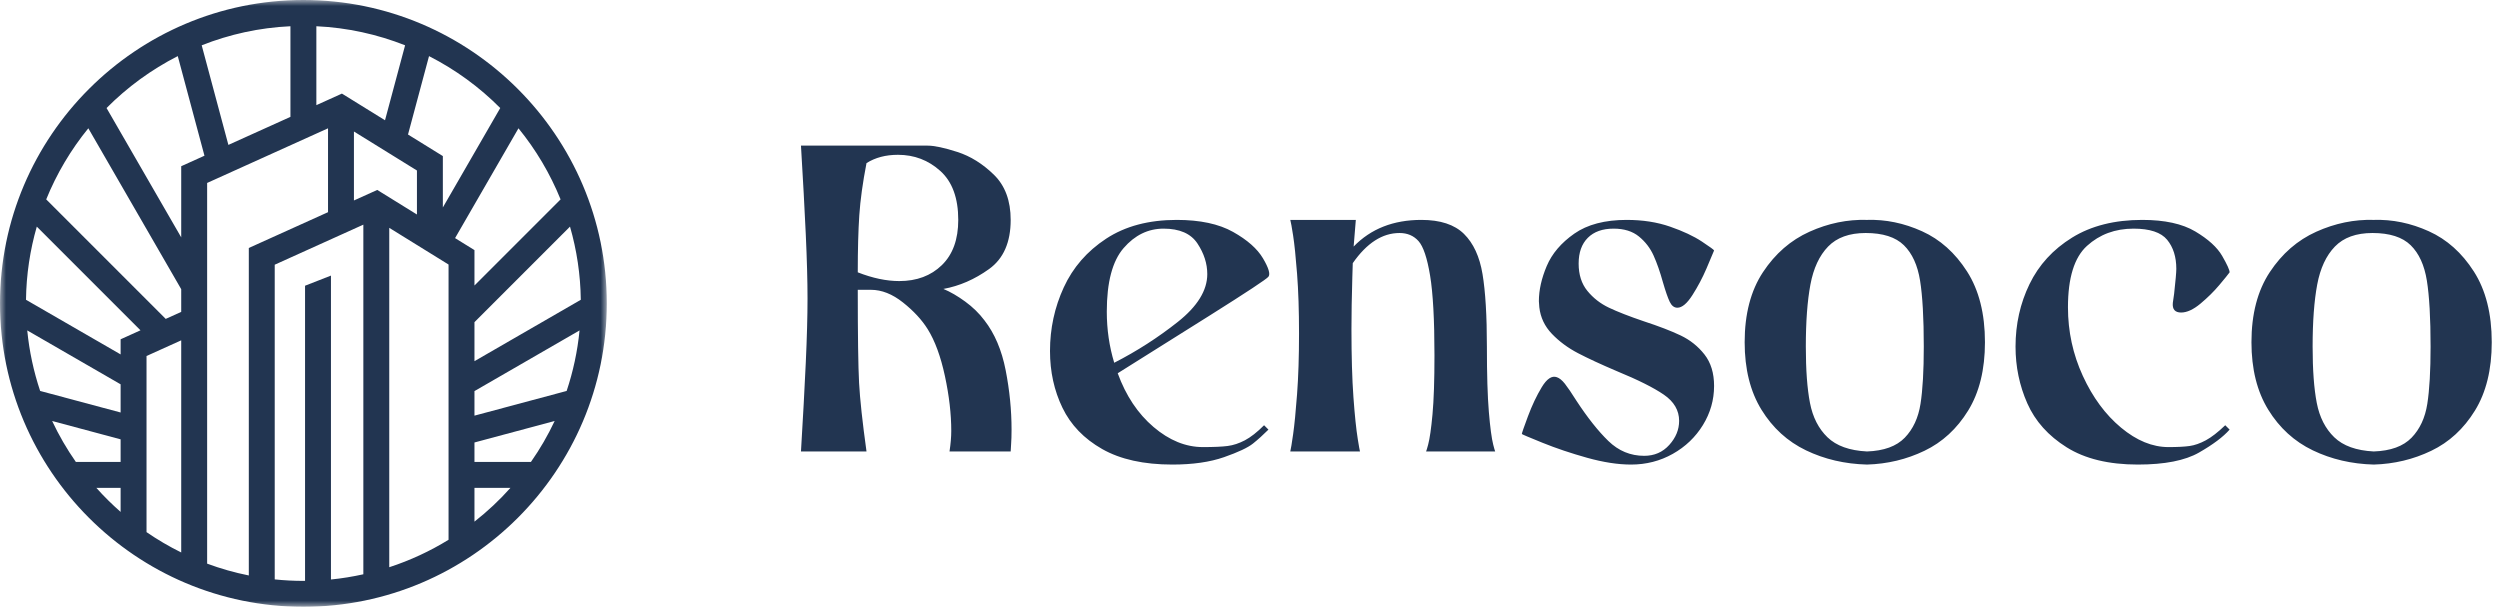 <?xml version="1.0" encoding="UTF-8"?>
<svg width="206px" height="50px" viewBox="0 0 206 50" version="1.1" xmlns="http://www.w3.org/2000/svg" xmlns:xlink="http://www.w3.org/1999/xlink">
    <!-- Generator: Sketch 53.2 (72643) - https://sketchapp.com -->
    <title>logo_1</title>
    <desc>Created with Sketch.</desc>
    <defs>
        <polygon id="path-1" points="0 0 50 0 50 50 0 50"></polygon>
    </defs>
    <g id="Page-1" stroke="none" stroke-width="1" fill="none" fill-rule="evenodd">
        <g id="01_home_4" transform="translate(-486, -4448)">
            <g id="partner" transform="translate(0, 4313)">
                <g id="logo" transform="translate(197, 135)">
                    <g id="logo_1" transform="translate(289, 0)">
                        <g id="logo_3">
                            <mask id="mask-2" fill="white">
                                <use xlink:href="#path-1"></use>
                            </mask>
                            <g id="Clip-2"></g>
                            <path d="M39.096,42.983 L39.096,40.199 L42.062,40.199 C41.159,41.213 40.165,42.143 39.096,42.983 L39.096,42.983 Z M22.637,47.743 L22.637,21.812 L29.94,18.511 L29.94,47.321 C29.067,47.514 28.177,47.661 27.271,47.751 L27.271,22.709 L25.136,23.544 L25.136,47.861 C25.09,47.862 25.045,47.865 25,47.865 C24.202,47.865 23.414,47.823 22.637,47.743 L22.637,47.743 Z M7.938,40.199 L9.939,40.199 L9.939,42.182 C9.233,41.561 8.563,40.901 7.938,40.199 L7.938,40.199 Z M14.648,4.623 L16.848,12.831 L14.932,13.696 L14.932,19.559 L8.78,8.902 C10.488,7.181 12.469,5.735 14.648,4.623 L14.648,4.623 Z M41.22,8.902 L36.491,17.094 L36.491,12.861 L33.62,11.084 L35.352,4.624 C37.532,5.735 39.513,7.182 41.22,8.902 L41.22,8.902 Z M46.692,32.214 L39.096,34.249 L39.096,32.226 L47.754,27.227 C47.587,28.953 47.223,30.621 46.692,32.214 L46.692,32.214 Z M39.096,36.46 L45.704,34.689 C45.148,35.873 44.492,37.001 43.749,38.064 L39.096,38.064 L39.096,36.46 Z M32.075,18.774 L36.961,21.798 L36.961,44.477 C35.44,45.414 33.802,46.176 32.075,46.739 L32.075,18.774 Z M39.096,23.526 L39.096,20.609 L37.498,19.62 L42.722,10.572 C44.154,12.327 45.327,14.3 46.192,16.43 L39.096,23.526 Z M39.096,26.545 L46.968,18.673 C47.521,20.593 47.831,22.613 47.858,24.702 L39.096,29.761 L39.096,26.545 Z M29.164,10.836 L34.356,14.05 L34.356,17.675 L31.086,15.651 L29.164,16.519 L29.164,10.836 Z M12.074,29.335 L14.932,28.043 L14.932,45.523 C13.937,45.033 12.982,44.472 12.074,43.847 L12.074,29.335 Z M9.939,31.668 L9.939,33.99 L3.308,32.214 C2.777,30.621 2.413,28.953 2.245,27.226 L9.939,31.668 Z M11.576,27.217 L9.939,27.957 L9.939,29.204 L2.142,24.702 C2.169,22.613 2.479,20.592 3.032,18.673 L11.576,27.217 Z M14.932,25.7 L13.655,26.277 L3.808,16.43 C4.673,14.3 5.846,12.327 7.278,10.571 L14.932,23.829 L14.932,25.7 Z M23.932,9.63 L18.819,11.94 L16.62,3.733 C18.903,2.83 21.362,2.281 23.932,2.162 L23.932,9.63 Z M28.175,7.712 L26.068,8.665 L26.068,2.162 C28.638,2.281 31.098,2.831 33.38,3.733 L31.725,9.91 L28.175,7.712 Z M4.296,34.689 L9.939,36.201 L9.939,38.064 L6.251,38.064 C5.508,37.001 4.852,35.873 4.296,34.689 L4.296,34.689 Z M20.502,47.418 C19.322,47.182 18.175,46.855 17.068,46.444 L17.068,15.075 L27.029,10.573 L27.029,17.484 L20.502,20.433 L20.502,47.418 Z M25,0 C11.215,0 0,11.215 0,25 C0,38.785 11.215,50 25,50 C38.785,50 50,38.785 50,25 C50,11.215 38.785,0 25,0 L25,0 Z" id="Fill-1" fill="#223551" mask="url(#mask-2)"></path>
                        </g>
                        <path d="M81.12,26.4 C81.96,27.48 82.542,28.848 82.866,30.504 C83.19,32.16 83.352,33.792 83.352,35.4 C83.352,35.88 83.34,36.276 83.316,36.588 C83.292,36.9 83.28,37.104 83.28,37.2 L78.24,37.2 C78.336,36.576 78.384,36.012 78.384,35.508 C78.384,34.116 78.21,32.61 77.862,30.99 C77.514,29.37 77.04,28.08 76.44,27.12 C75.96,26.352 75.282,25.62 74.406,24.924 C73.53,24.228 72.648,23.88 71.76,23.88 L70.68,23.88 C70.68,27.648 70.716,30.204 70.788,31.548 C70.86,32.892 71.064,34.776 71.4,37.2 L66,37.2 C66.168,34.416 66.3,31.98 66.396,29.892 C66.492,27.804 66.54,26.04 66.54,24.6 C66.54,23.16 66.492,21.396 66.396,19.308 C66.3,17.22 66.168,14.784 66,12 L76.44,12 C76.992,12 77.808,12.174 78.888,12.522 C79.968,12.87 80.97,13.494 81.894,14.394 C82.818,15.294 83.28,16.536 83.28,18.12 C83.28,19.968 82.686,21.318 81.498,22.17 C80.31,23.022 79.056,23.568 77.736,23.808 C78.312,24.048 78.912,24.396 79.536,24.852 C80.16,25.308 80.688,25.824 81.12,26.4 Z M70.68,22.44 C71.904,22.92 73.044,23.16 74.1,23.16 C75.54,23.16 76.71,22.722 77.61,21.846 C78.51,20.97 78.96,19.728 78.96,18.12 C78.96,16.32 78.468,14.976 77.484,14.088 C76.5,13.2 75.336,12.756 73.992,12.756 C72.984,12.756 72.12,12.984 71.4,13.44 C71.088,15.048 70.89,16.482 70.806,17.742 C70.722,19.002 70.68,20.568 70.68,22.44 Z M104.52,22.8 C104.376,22.992 102.75,24.066 99.642,26.022 C96.534,27.978 94.02,29.556 92.1,30.756 C92.772,32.604 93.756,34.08 95.052,35.184 C96.348,36.288 97.704,36.84 99.12,36.84 C100.008,36.84 100.686,36.81 101.154,36.75 C101.622,36.69 102.096,36.534 102.576,36.282 C103.056,36.03 103.584,35.616 104.16,35.04 L104.52,35.4 C104.088,35.832 103.662,36.216 103.242,36.552 C102.822,36.888 102.03,37.26 100.866,37.668 C99.702,38.076 98.28,38.28 96.6,38.28 C94.248,38.28 92.322,37.854 90.822,37.002 C89.322,36.15 88.23,35.016 87.546,33.6 C86.862,32.184 86.52,30.624 86.52,28.92 C86.52,27.072 86.898,25.326 87.654,23.682 C88.41,22.038 89.574,20.7 91.146,19.668 C92.718,18.636 94.656,18.12 96.96,18.12 C98.88,18.12 100.428,18.45 101.604,19.11 C102.78,19.77 103.602,20.496 104.07,21.288 C104.538,22.08 104.688,22.584 104.52,22.8 Z M99.48,22.584 C99.48,21.72 99.21,20.88 98.67,20.064 C98.13,19.248 97.2,18.84 95.88,18.84 C94.608,18.84 93.51,19.374 92.586,20.442 C91.662,21.51 91.2,23.256 91.2,25.68 C91.2,27.144 91.404,28.548 91.812,29.892 C93.684,28.932 95.43,27.81 97.05,26.526 C98.67,25.242 99.48,23.928 99.48,22.584 Z M117.51,37.2 C117.542,37.127 117.598,36.941 117.678,36.642 C117.81,36.15 117.93,35.316 118.038,34.14 C118.146,32.964 118.2,31.344 118.2,29.28 C118.2,26.352 118.08,24.162 117.84,22.71 C117.6,21.258 117.282,20.31 116.886,19.866 C116.49,19.422 115.968,19.2 115.32,19.2 C113.904,19.2 112.62,20.028 111.468,21.684 L111.432,22.836 C111.384,24.468 111.36,25.896 111.36,27.12 C111.36,29.352 111.414,31.218 111.522,32.718 C111.63,34.218 111.75,35.376 111.882,36.192 C111.974,36.763 112.034,37.099 112.062,37.2 L106.32,37.2 C106.368,37.008 106.446,36.534 106.554,35.778 C106.662,35.022 106.77,33.924 106.878,32.484 C106.986,31.044 107.04,29.376 107.04,27.48 C107.04,25.584 106.986,23.94 106.878,22.548 C106.77,21.156 106.662,20.112 106.554,19.416 C106.446,18.72 106.368,18.288 106.32,18.12 L111.72,18.12 L111.54,20.316 C112.956,18.852 114.816,18.12 117.12,18.12 C118.68,18.12 119.85,18.504 120.63,19.272 C121.41,20.04 121.92,21.144 122.16,22.584 C122.4,24.024 122.52,26.016 122.52,28.56 C122.52,30.864 122.574,32.658 122.682,33.942 C122.79,35.226 122.91,36.126 123.042,36.642 C123.116,36.933 123.17,37.119 123.202,37.2 L117.51,37.2 L117.51,37.2 Z M134.04,18.12 C135.36,18.12 136.554,18.306 137.622,18.678 C138.69,19.05 139.56,19.458 140.232,19.902 C140.904,20.346 141.24,20.592 141.24,20.64 C141.144,20.88 140.934,21.378 140.61,22.134 C140.286,22.89 139.902,23.616 139.458,24.312 C139.014,25.008 138.6,25.356 138.216,25.356 C137.952,25.356 137.742,25.194 137.586,24.87 C137.43,24.546 137.244,24.012 137.028,23.268 C136.788,22.404 136.53,21.666 136.254,21.054 C135.978,20.442 135.576,19.92 135.048,19.488 C134.52,19.056 133.824,18.84 132.96,18.84 C132.048,18.84 131.34,19.092 130.836,19.596 C130.332,20.1 130.08,20.808 130.08,21.72 C130.08,22.632 130.32,23.382 130.8,23.97 C131.28,24.558 131.874,25.02 132.582,25.356 C133.29,25.692 134.244,26.064 135.444,26.472 C136.692,26.88 137.706,27.27 138.486,27.642 C139.266,28.014 139.92,28.536 140.448,29.208 C140.976,29.88 141.24,30.744 141.24,31.8 C141.24,32.952 140.934,34.026 140.322,35.022 C139.71,36.018 138.882,36.81 137.838,37.398 C136.794,37.986 135.648,38.28 134.4,38.28 C133.32,38.28 132.114,38.094 130.782,37.722 C129.45,37.35 128.22,36.936 127.092,36.48 C125.964,36.024 125.4,35.784 125.4,35.76 C125.4,35.688 125.568,35.202 125.904,34.302 C126.24,33.402 126.618,32.604 127.038,31.908 C127.458,31.212 127.872,30.936 128.28,31.08 C128.496,31.152 128.718,31.332 128.946,31.62 C129.174,31.908 129.492,32.376 129.9,33.024 C130.812,34.416 131.688,35.52 132.528,36.336 C133.368,37.152 134.352,37.56 135.48,37.56 C136.32,37.56 137.01,37.26 137.55,36.66 C138.09,36.06 138.36,35.4 138.36,34.68 C138.36,33.816 137.94,33.096 137.1,32.52 C136.26,31.944 134.964,31.296 133.212,30.576 C131.916,30.024 130.854,29.532 130.026,29.1 C129.198,28.668 128.484,28.14 127.884,27.516 C127.284,26.892 126.936,26.16 126.84,25.32 L126.804,24.816 C126.804,23.904 127.02,22.938 127.452,21.918 C127.884,20.898 128.64,20.01 129.72,19.254 C130.8,18.498 132.24,18.12 134.04,18.12 Z M153.84,18.12 C155.376,18.072 156.888,18.384 158.376,19.056 C159.864,19.728 161.1,20.832 162.084,22.368 C163.068,23.904 163.56,25.848 163.56,28.2 C163.56,30.456 163.098,32.334 162.174,33.834 C161.25,35.334 160.05,36.438 158.574,37.146 C157.098,37.854 155.52,38.232 153.84,38.28 C152.016,38.232 150.342,37.842 148.818,37.11 C147.294,36.378 146.07,35.262 145.146,33.762 C144.222,32.262 143.76,30.408 143.76,28.2 C143.76,25.872 144.264,23.946 145.272,22.422 C146.28,20.898 147.558,19.788 149.106,19.092 C150.654,18.396 152.232,18.072 153.84,18.12 Z M153.732,19.2 C152.388,19.2 151.356,19.572 150.636,20.316 C149.916,21.06 149.43,22.104 149.178,23.448 C148.926,24.792 148.8,26.496 148.8,28.56 C148.8,30.48 148.914,32.028 149.142,33.204 C149.37,34.38 149.85,35.322 150.582,36.03 C151.314,36.738 152.4,37.128 153.84,37.2 C155.232,37.152 156.27,36.774 156.954,36.066 C157.638,35.358 158.07,34.428 158.25,33.276 C158.43,32.124 158.52,30.552 158.52,28.56 C158.52,26.208 158.418,24.396 158.214,23.124 C158.01,21.852 157.566,20.88 156.882,20.208 C156.198,19.536 155.148,19.2 153.732,19.2 Z M176.16,38.28 C173.76,38.28 171.804,37.806 170.292,36.858 C168.78,35.91 167.7,34.704 167.052,33.24 C166.404,31.776 166.08,30.216 166.08,28.56 C166.08,26.712 166.464,24.996 167.232,23.412 C168,21.828 169.17,20.55 170.742,19.578 C172.314,18.606 174.24,18.12 176.52,18.12 C178.368,18.12 179.826,18.438 180.894,19.074 C181.962,19.71 182.7,20.382 183.108,21.09 C183.516,21.798 183.72,22.248 183.72,22.44 C183.6,22.608 183.318,22.956 182.874,23.484 C182.43,24.012 181.914,24.522 181.326,25.014 C180.738,25.506 180.204,25.752 179.724,25.752 C179.22,25.752 178.992,25.488 179.04,24.96 L179.148,24.204 C179.268,23.124 179.328,22.44 179.328,22.152 C179.328,21.168 179.076,20.37 178.572,19.758 C178.068,19.146 177.144,18.84 175.8,18.84 C174.288,18.84 173.01,19.314 171.966,20.262 C170.922,21.21 170.4,22.896 170.4,25.32 C170.4,27.312 170.808,29.196 171.624,30.972 C172.44,32.748 173.49,34.17 174.774,35.238 C176.058,36.306 177.36,36.84 178.68,36.84 C179.424,36.84 180.006,36.81 180.426,36.75 C180.846,36.69 181.29,36.534 181.758,36.282 C182.226,36.03 182.76,35.616 183.36,35.04 L183.72,35.4 C183.192,36 182.352,36.63 181.2,37.29 C180.048,37.95 178.368,38.28 176.16,38.28 Z M195.6,18.12 C197.136,18.072 198.648,18.384 200.136,19.056 C201.624,19.728 202.86,20.832 203.844,22.368 C204.828,23.904 205.32,25.848 205.32,28.2 C205.32,30.456 204.858,32.334 203.934,33.834 C203.01,35.334 201.81,36.438 200.334,37.146 C198.858,37.854 197.28,38.232 195.6,38.28 C193.776,38.232 192.102,37.842 190.578,37.11 C189.054,36.378 187.83,35.262 186.906,33.762 C185.982,32.262 185.52,30.408 185.52,28.2 C185.52,25.872 186.024,23.946 187.032,22.422 C188.04,20.898 189.318,19.788 190.866,19.092 C192.414,18.396 193.992,18.072 195.6,18.12 Z M195.492,19.2 C194.148,19.2 193.116,19.572 192.396,20.316 C191.676,21.06 191.19,22.104 190.938,23.448 C190.686,24.792 190.56,26.496 190.56,28.56 C190.56,30.48 190.674,32.028 190.902,33.204 C191.13,34.38 191.61,35.322 192.342,36.03 C193.074,36.738 194.16,37.128 195.6,37.2 C196.992,37.152 198.03,36.774 198.714,36.066 C199.398,35.358 199.83,34.428 200.01,33.276 C200.19,32.124 200.28,30.552 200.28,28.56 C200.28,26.208 200.178,24.396 199.974,23.124 C199.77,21.852 199.326,20.88 198.642,20.208 C197.958,19.536 196.908,19.2 195.492,19.2 Z" id="Rensoco" fill="#223551" fill-rule="nonzero"></path>
                    </g>
                </g>
            </g>
        </g>
    </g>
</svg>
